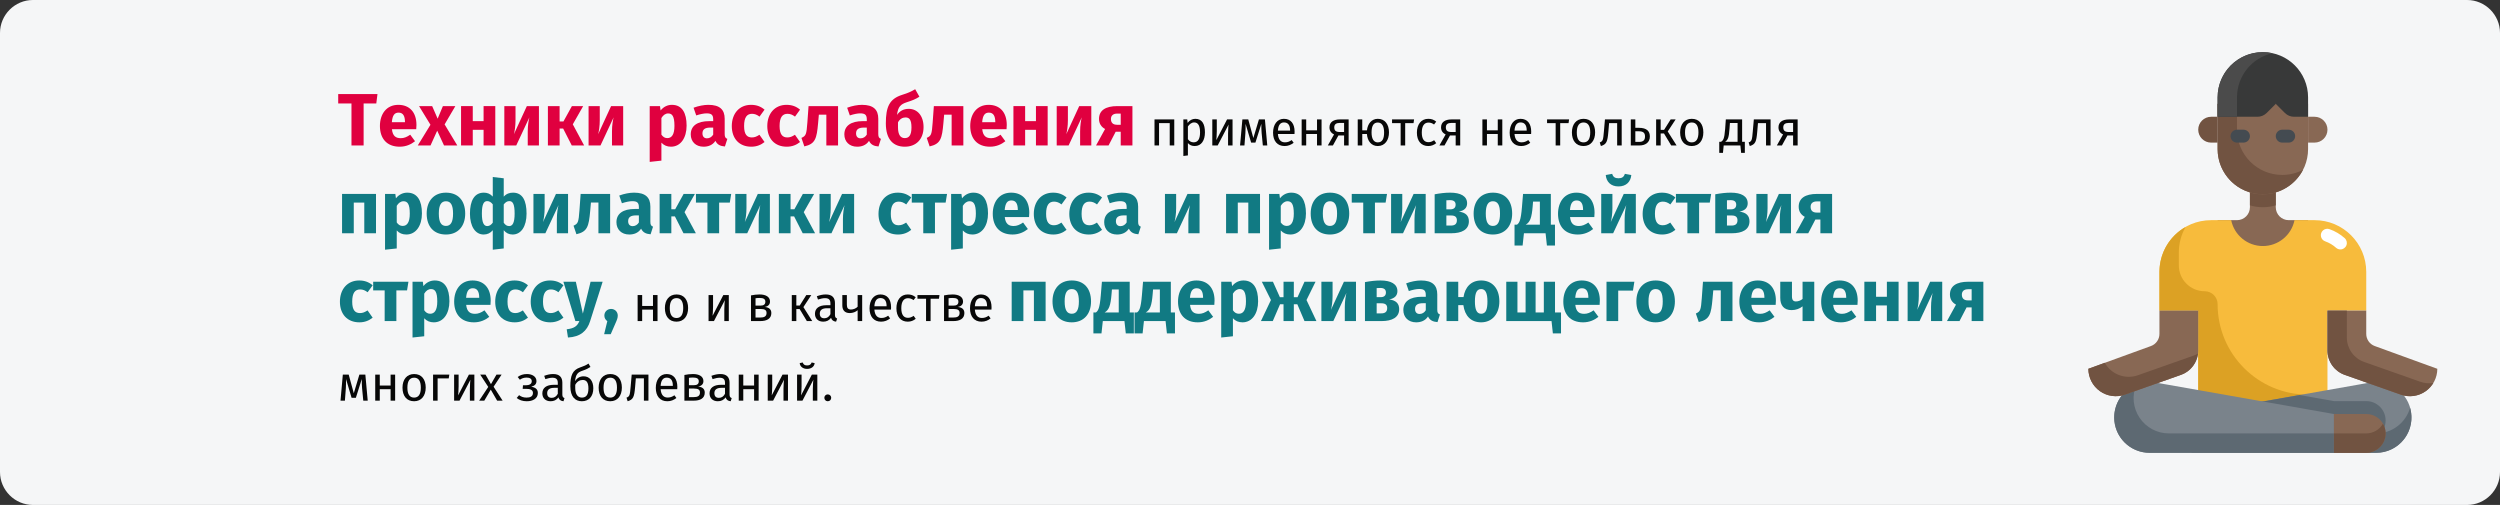<?xml version="1.0" encoding="UTF-8"?>
<svg xmlns="http://www.w3.org/2000/svg" xmlns:xlink="http://www.w3.org/1999/xlink" width="911px" height="184px" viewBox="0 0 911 184" version="1.1">
  <rect x="0" y="0" width="911" height="184" fill="#333333" stroke="none"/>
  <title>entspannungsmethoden-einsatzgebiete-ru</title>
  <g id="Page-1" stroke="none" stroke-width="1" fill="none" fill-rule="evenodd">
    <g id="vorlage" transform="translate(0, -3228)" fill-rule="nonzero">
      <g id="entspannungsmethoden-einsatzgebiete-ru" transform="translate(0, 3228)">
        <g id="Mask">
          <path d="M12,0 L899,0 C905.6,0 911,5.4 911,12 L911,172 C911,178.6 905.6,184 899,184 L12,184 C5.4,184 0,178.6 0,172 L0,12 C0,5.4 5.4,0 12,0 Z" id="path-1" fill="#F5F6F7"></path>
          <g id="meditation5" transform="translate(761, 19)">
            <path d="M68.29,56.516 L68.29,47.097 L58.871,47.097 L58.871,56.516 C58.871,59.117 56.762,61.226 54.161,61.226 L47.097,61.226 L47.097,70.645 L80.064,70.645 L80.064,61.226 L73,61.226 C70.399,61.226 68.29,59.117 68.29,56.516 Z" id="Path" fill="#886854"></path>
            <path d="M58.871,55.824 C61.943,56.747 65.218,56.747 68.29,55.824 L68.29,47.097 L58.871,47.097 L58.871,55.824 Z" id="Path" fill="#715341"></path>
            <path d="M47.097,18.839 L80.064,18.839 L80.064,35.323 C80.064,44.427 72.684,51.807 63.581,51.807 C54.477,51.807 47.097,44.427 47.097,35.323 L47.097,18.839 Z" id="Path" fill="#886854"></path>
            <path d="M70.645,44.742 C61.541,44.742 54.161,37.362 54.161,28.258 L54.161,18.839 L47.097,18.839 L47.097,35.323 C47.106,42.918 52.304,49.524 59.685,51.319 C67.065,53.114 74.717,49.634 78.213,42.891 C75.876,44.107 73.28,44.742 70.645,44.742 L70.645,44.742 Z" id="Path" fill="#715341"></path>
            <path d="M63.581,0 C54.477,0 47.097,7.38 47.097,16.484 L47.097,23.549 L61.631,23.549 C62.88,23.548 64.077,23.052 64.96,22.169 L68.29,18.839 L71.62,22.169 C72.503,23.052 73.701,23.548 74.95,23.549 L80.064,23.549 L80.064,16.484 C80.064,7.38 72.684,0 63.581,0 L63.581,0 Z" id="Path" fill="#383939"></path>
            <path d="M67.113,0.389 C62.236,-0.69 57.134,0.503 53.242,3.633 C49.35,6.763 47.089,11.49 47.097,16.484 L47.097,23.549 L54.161,23.549 L54.161,16.484 C54.164,8.744 59.552,2.047 67.113,0.389 Z" id="Path" fill="#4B4B4B"></path>
            <path d="M84.774,23.549 L87.129,23.549 L87.129,32.968 L84.774,32.968 C82.173,32.968 80.064,30.859 80.064,28.258 C80.064,25.657 82.173,23.549 84.774,23.549 Z" id="Path" fill="#886854" transform="translate(83.597, 28.258) rotate(-180) translate(-83.597, -28.258) "></path>
            <path d="M44.742,23.549 L47.097,23.549 L47.097,32.968 L44.742,32.968 C42.141,32.968 40.032,30.859 40.032,28.258 C40.032,25.657 42.141,23.549 44.742,23.549 Z" id="Path" fill="#715341"></path>
            <path d="M101.258,80.065 L101.258,94.194 L87.129,94.194 L87.129,131.871 L40.032,131.871 L40.032,94.194 L25.903,94.194 L25.903,80.065 C25.903,69.66 34.338,61.226 44.742,61.226 L52.042,61.226 C53.156,66.713 57.981,70.657 63.581,70.657 C69.18,70.657 74.005,66.713 75.119,61.226 L82.419,61.226 C92.823,61.226 101.258,69.66 101.258,80.065 L101.258,80.065 Z" id="Path" fill="#F7BB3C"></path>
            <path d="M47.097,91.839 C47.097,89.238 44.988,87.129 42.387,87.129 C37.185,87.129 32.968,82.912 32.968,77.71 L32.968,73 C32.967,69.737 33.818,66.53 35.438,63.696 C29.546,67.039 25.904,73.29 25.903,80.065 L25.903,94.194 L40.032,94.194 L40.032,131.871 L87.129,131.871 L87.129,124.806 L80.064,124.806 C61.857,124.806 47.097,110.046 47.097,91.839 L47.097,91.839 Z" id="Path" fill="#DCA124"></path>
            <path d="M37.677,146 L104.849,146 C111.969,146 117.742,140.228 117.742,133.107 C117.742,129.296 116.056,125.68 113.136,123.231 C110.216,120.781 106.363,119.75 102.61,120.412 L37.677,131.871 L37.677,146 Z" id="Path" fill="#7A838B"></path>
            <path d="M101.258,127.161 L89.484,127.161 L76.925,124.945 L37.677,131.871 L37.677,141.29 L101.258,141.29 C105.159,141.29 108.322,138.127 108.322,134.226 C108.322,130.324 105.159,127.161 101.258,127.161 Z" id="Path" fill="#5D6972"></path>
            <path d="M104.849,138.935 L37.677,138.935 L37.677,146 L104.849,146 C108.895,146.013 112.71,144.121 115.148,140.891 C117.585,137.662 118.359,133.474 117.238,129.587 C115.657,135.118 110.602,138.933 104.849,138.935 L104.849,138.935 Z" id="Path" fill="#5D6972"></path>
            <path d="M89.484,146 L22.312,146 C15.192,146 9.419,140.228 9.419,133.107 C9.419,129.296 11.105,125.68 14.025,123.231 C16.945,120.781 20.798,119.75 24.551,120.412 L89.484,131.871 L89.484,146 Z" id="Path" fill="#7A838B"></path>
            <path d="M29.377,138.935 C25.078,138.946 21.059,136.808 18.664,133.239 C16.269,129.669 15.816,125.139 17.456,121.166 C11.741,123.486 8.471,129.53 9.654,135.583 C10.838,141.637 16.144,146.003 22.312,146 L89.484,146 L89.484,138.935 L29.377,138.935 Z" id="Path" fill="#5D6972"></path>
            <path d="M89.484,131.871 L101.258,131.871 C105.159,131.871 108.322,135.034 108.322,138.935 C108.322,142.837 105.159,146 101.258,146 L89.484,146 L89.484,131.871 Z" id="Path" fill="#886854"></path>
            <path d="M101.258,138.935 L89.484,138.935 L89.484,146 L101.258,146 C105.159,146 108.322,142.837 108.322,138.935 C108.316,137.692 107.978,136.472 107.343,135.403 C106.091,137.583 103.772,138.93 101.258,138.935 Z" id="Path" fill="#715341"></path>
            <path d="M101.258,94.194 L101.258,102.671 C101.258,104.652 102.497,106.422 104.359,107.098 L127.161,115.387 C127.159,118.63 125.583,121.671 122.935,123.543 C120.287,125.415 116.895,125.886 113.837,124.806 L93.414,117.598 C89.65,116.27 87.132,112.714 87.129,108.723 L87.129,94.194 L101.258,94.194 Z" id="Path" fill="#886854"></path>
            <path d="M120.902,120.097 L100.478,112.889 C96.715,111.561 94.196,108.004 94.193,104.013 L94.193,94.194 L87.129,94.194 L87.129,108.723 C87.129,112.717 89.648,116.276 93.414,117.605 L113.837,124.806 C118.296,126.381 123.248,124.612 125.699,120.568 C124.085,120.806 122.438,120.645 120.902,120.097 L120.902,120.097 Z" id="Path" fill="#715341"></path>
            <path d="M25.903,94.194 L25.903,102.671 C25.903,104.652 24.664,106.422 22.802,107.098 L0,115.387 C0.002,118.63 1.578,121.671 4.226,123.543 C6.874,125.415 10.266,125.886 13.324,124.806 L33.747,117.598 C37.511,116.27 40.029,112.714 40.032,108.723 L40.032,94.194 L25.903,94.194 Z" id="Path" fill="#886854"></path>
            <path d="M38.457,110.541 L18.033,117.742 C13.448,119.36 8.364,117.444 5.988,113.202 L0,115.387 C0.002,118.63 1.578,121.671 4.226,123.543 C6.874,125.415 10.266,125.886 13.324,124.806 L33.747,117.598 C37.119,116.403 39.52,113.398 39.943,109.846 C39.469,110.121 38.972,110.354 38.457,110.541 L38.457,110.541 Z" id="Path" fill="#715341"></path>
            <path d="M70.645,32.968 L73,32.968 C74.3,32.968 75.355,31.914 75.355,30.613 C75.355,29.313 74.3,28.258 73,28.258 L70.645,28.258 C69.344,28.258 68.29,29.313 68.29,30.613 C68.29,31.914 69.344,32.968 70.645,32.968 Z" id="Path" fill="#444B51"></path>
            <path d="M56.516,28.258 L54.161,28.258 C52.861,28.258 51.806,29.313 51.806,30.613 C51.806,31.914 52.861,32.968 54.161,32.968 L56.516,32.968 C57.817,32.968 58.871,31.914 58.871,30.613 C58.871,29.313 57.817,28.258 56.516,28.258 Z" id="Path" fill="#444B51"></path>
            <path d="M91.839,71.896 C91.259,71.896 90.7,71.682 90.268,71.295 C89.125,70.269 87.792,69.476 86.345,68.962 C85.529,68.699 84.92,68.014 84.755,67.173 C84.59,66.331 84.896,65.467 85.552,64.916 C86.209,64.365 87.113,64.214 87.913,64.523 C89.941,65.24 91.809,66.349 93.409,67.786 C94.136,68.438 94.386,69.47 94.038,70.382 C93.689,71.293 92.815,71.896 91.839,71.896 L91.839,71.896 Z" id="Path" fill="#FFFFFF"></path>
          </g>
        </g>
        <g id="Техники-расслабления" transform="translate(123.243, 32.507)">
          <polygon id="Path" fill="#E0003F" points="14.31 1.782 0 1.782 0 5.184 4.833 5.184 4.833 20.493 9.261 20.493 9.261 5.184 13.878 5.184"></polygon>
          <path d="M28.512,13.041 C28.512,8.397 26.001,5.697 21.897,5.697 C17.55,5.697 15.201,9.099 15.201,13.392 C15.201,17.874 17.631,20.952 22.41,20.952 C24.732,20.952 26.568,20.088 27.999,18.954 L26.244,16.578 C25.002,17.442 23.976,17.847 22.815,17.847 C21.06,17.847 19.845,17.145 19.575,14.58 L28.431,14.58 C28.485,14.148 28.512,13.5 28.512,13.041 Z M24.327,12.015 L19.548,12.015 C19.764,9.423 20.574,8.532 22.005,8.532 C23.706,8.532 24.3,9.882 24.327,11.826 L24.327,12.015 Z" id="Shape" fill="#E0003F"></path>
          <polygon id="Path" fill="#E0003F" points="38.772 12.825 42.687 6.156 38.151 6.156 36.234 10.746 34.236 6.156 29.457 6.156 33.615 12.96 28.998 20.493 33.642 20.493 36.072 15.12 38.556 20.493 43.389 20.493"></polygon>
          <polygon id="Path" fill="#E0003F" points="52.974 20.493 57.24 20.493 57.24 6.156 52.974 6.156 52.974 11.637 49.032 11.637 49.032 6.156 44.766 6.156 44.766 20.493 49.032 20.493 49.032 14.796 52.974 14.796"></polygon>
          <path d="M73.143,6.156 L68.742,6.156 L64.017,16.416 C64.314,15.363 64.611,13.392 64.611,11.34 L64.611,6.156 L60.534,6.156 L60.534,20.493 L64.881,20.493 L69.66,10.26 C69.39,11.313 69.066,13.176 69.066,15.39 L69.066,20.493 L73.143,20.493 L73.143,6.156 Z" id="Path" fill="#E0003F"></path>
          <polygon id="Path" fill="#E0003F" points="89.262 6.156 85.158 6.156 82.08 11.745 80.676 11.745 80.676 6.156 76.41 6.156 76.41 20.493 80.676 20.493 80.676 14.337 81.972 14.337 85.104 20.493 89.613 20.493 85.482 12.798"></polygon>
          <path d="M103.842,6.156 L99.441,6.156 L94.716,16.416 C95.013,15.363 95.31,13.392 95.31,11.34 L95.31,6.156 L91.233,6.156 L91.233,20.493 L95.58,20.493 L100.359,10.26 C100.089,11.313 99.765,13.176 99.765,15.39 L99.765,20.493 L103.842,20.493 L103.842,6.156 Z" id="Path" fill="#E0003F"></path>
          <path d="M121.608,5.697 C120.177,5.697 118.665,6.264 117.477,7.749 L117.261,6.156 L113.508,6.156 L113.508,26.487 L117.774,26.028 L117.774,19.467 C118.665,20.466 119.853,20.952 121.257,20.952 C124.794,20.952 126.954,17.712 126.954,13.284 C126.954,8.64 125.307,5.697 121.608,5.697 Z M119.934,17.82 C119.043,17.82 118.368,17.415 117.774,16.551 L117.774,10.503 C118.395,9.45 119.259,8.829 120.231,8.829 C121.662,8.829 122.526,9.774 122.526,13.338 C122.526,16.551 121.527,17.82 119.934,17.82 Z" id="Shape" fill="#E0003F"></path>
          <path d="M140.832,16.335 L140.832,10.773 C140.832,7.452 139.05,5.697 134.892,5.697 C133.272,5.697 131.301,6.075 129.492,6.75 L130.464,9.558 C131.895,9.072 133.299,8.802 134.217,8.802 C135.972,8.802 136.647,9.315 136.647,11.016 L136.647,11.637 L135.189,11.637 C130.869,11.637 128.466,13.338 128.466,16.47 C128.466,19.089 130.275,20.952 133.137,20.952 C134.838,20.952 136.431,20.385 137.457,18.819 C138.132,20.223 139.239,20.736 140.913,20.871 L141.804,18.09 C141.129,17.847 140.832,17.442 140.832,16.335 Z M134.379,17.901 C133.326,17.901 132.732,17.226 132.732,16.092 C132.732,14.661 133.65,13.986 135.594,13.986 L136.647,13.986 L136.647,16.551 C136.134,17.388 135.351,17.901 134.379,17.901 Z" id="Shape" fill="#E0003F"></path>
          <path d="M150.444,5.697 C146.151,5.697 143.424,8.883 143.424,13.446 C143.424,17.982 146.124,20.952 150.525,20.952 C152.496,20.952 154.035,20.304 155.358,19.251 L153.495,16.605 C152.469,17.253 151.767,17.577 150.741,17.577 C149.04,17.577 147.906,16.605 147.906,13.419 C147.906,10.206 148.959,8.964 150.795,8.964 C151.767,8.964 152.604,9.288 153.522,9.99 L155.358,7.452 C153.981,6.291 152.442,5.697 150.444,5.697 Z" id="Path" fill="#E0003F"></path>
          <path d="M163.377,5.697 C159.084,5.697 156.357,8.883 156.357,13.446 C156.357,17.982 159.057,20.952 163.458,20.952 C165.429,20.952 166.968,20.304 168.291,19.251 L166.428,16.605 C165.402,17.253 164.7,17.577 163.674,17.577 C161.973,17.577 160.839,16.605 160.839,13.419 C160.839,10.206 161.892,8.964 163.728,8.964 C164.7,8.964 165.537,9.288 166.455,9.99 L168.291,7.452 C166.914,6.291 165.375,5.697 163.377,5.697 Z" id="Path" fill="#E0003F"></path>
          <path d="M171.396,6.156 L170.964,12.123 C170.64,16.551 170.451,16.983 168.804,17.739 L169.857,20.844 C173.88,19.926 174.366,18.009 174.879,12.339 L175.149,9.288 L177.876,9.288 L177.876,20.493 L182.142,20.493 L182.142,6.156 L171.396,6.156 Z" id="Path" fill="#E0003F"></path>
          <path d="M196.803,16.335 L196.803,10.773 C196.803,7.452 195.021,5.697 190.863,5.697 C189.243,5.697 187.272,6.075 185.463,6.75 L186.435,9.558 C187.866,9.072 189.27,8.802 190.188,8.802 C191.943,8.802 192.618,9.315 192.618,11.016 L192.618,11.637 L191.16,11.637 C186.84,11.637 184.437,13.338 184.437,16.47 C184.437,19.089 186.246,20.952 189.108,20.952 C190.809,20.952 192.402,20.385 193.428,18.819 C194.103,20.223 195.21,20.736 196.884,20.871 L197.775,18.09 C197.1,17.847 196.803,17.442 196.803,16.335 Z M190.35,17.901 C189.297,17.901 188.703,17.226 188.703,16.092 C188.703,14.661 189.621,13.986 191.565,13.986 L192.618,13.986 L192.618,16.551 C192.105,17.388 191.322,17.901 190.35,17.901 Z" id="Shape" fill="#E0003F"></path>
          <path d="M207.927,7.155 C205.956,7.155 204.606,7.965 203.634,9.369 C203.985,6.372 204.957,5.481 207.171,4.752 C209.25,4.104 210.519,3.564 211.788,2.727 L210.249,0 C208.683,0.918 207.738,1.35 205.497,2.052 C200.853,3.537 199.557,6.426 199.557,12.474 C199.557,18.414 202.365,20.952 206.469,20.952 C210.6,20.952 213.3,18.225 213.3,13.797 C213.3,9.531 210.924,7.155 207.927,7.155 Z M206.442,17.82 C204.93,17.82 203.985,16.632 203.985,13.905 L203.985,12.069 C204.633,10.854 205.659,10.287 206.712,10.287 C208.089,10.287 208.899,11.07 208.899,13.932 C208.899,16.983 207.846,17.82 206.442,17.82 Z" id="Shape" fill="#E0003F"></path>
          <path d="M217.053,6.156 L216.621,12.123 C216.297,16.551 216.108,16.983 214.461,17.739 L215.514,20.844 C219.537,19.926 220.023,18.009 220.536,12.339 L220.806,9.288 L223.533,9.288 L223.533,20.493 L227.799,20.493 L227.799,6.156 L217.053,6.156 Z" id="Path" fill="#E0003F"></path>
          <path d="M243.621,13.041 C243.621,8.397 241.11,5.697 237.006,5.697 C232.659,5.697 230.31,9.099 230.31,13.392 C230.31,17.874 232.74,20.952 237.519,20.952 C239.841,20.952 241.677,20.088 243.108,18.954 L241.353,16.578 C240.111,17.442 239.085,17.847 237.924,17.847 C236.169,17.847 234.954,17.145 234.684,14.58 L243.54,14.58 C243.594,14.148 243.621,13.5 243.621,13.041 Z M239.436,12.015 L234.657,12.015 C234.873,9.423 235.683,8.532 237.114,8.532 C238.815,8.532 239.409,9.882 239.436,11.826 L239.436,12.015 Z" id="Shape" fill="#E0003F"></path>
          <polygon id="Path" fill="#E0003F" points="254.259 20.493 258.525 20.493 258.525 6.156 254.259 6.156 254.259 11.637 250.317 11.637 250.317 6.156 246.051 6.156 246.051 20.493 250.317 20.493 250.317 14.796 254.259 14.796"></polygon>
          <path d="M274.428,6.156 L270.027,6.156 L265.302,16.416 C265.599,15.363 265.896,13.392 265.896,11.34 L265.896,6.156 L261.819,6.156 L261.819,20.493 L266.166,20.493 L270.945,10.26 C270.675,11.313 270.351,13.176 270.351,15.39 L270.351,20.493 L274.428,20.493 L274.428,6.156 Z" id="Path" fill="#E0003F"></path>
          <path d="M283.932,6.156 C279.585,6.156 277.236,7.749 277.236,10.827 C277.236,12.528 278.073,13.77 279.45,14.499 L276.156,20.493 L280.719,20.493 L283.311,15.498 L285.147,15.498 L285.147,20.493 L289.413,20.493 L289.413,6.156 L283.932,6.156 Z M283.824,12.96 C282.258,12.96 281.583,12.15 281.583,10.854 C281.583,9.639 282.339,8.883 283.905,8.883 L285.147,8.883 L285.147,12.96 L283.824,12.96 Z" id="Shape" fill="#E0003F"></path>
          <polygon id="Path" fill="#070707" points="303.003 20.493 304.659 20.493 304.659 11.007 297.459 11.007 297.459 20.493 299.115 20.493 299.115 12.357 303.003 12.357"></polygon>
          <path d="M312.327,10.791 C311.247,10.791 310.221,11.313 309.519,12.285 L309.393,11.007 L307.971,11.007 L307.971,24.327 L309.627,24.129 L309.627,19.629 C310.239,20.367 311.085,20.709 312.111,20.709 C314.559,20.709 315.837,18.621 315.837,15.741 C315.837,12.753 314.847,10.791 312.327,10.791 Z M311.715,19.359 C310.851,19.359 310.113,18.945 309.627,18.207 L309.627,13.581 C310.131,12.825 310.905,12.105 311.913,12.105 C313.335,12.105 314.055,13.275 314.055,15.741 C314.055,18.225 313.227,19.359 311.715,19.359 Z" id="Shape" fill="#070707"></path>
          <path d="M325.899,11.007 L323.901,11.007 L319.977,18.567 C320.013,18.333 320.157,16.767 320.157,15.291 L320.157,11.007 L318.519,11.007 L318.519,20.493 L320.481,20.493 L324.459,12.879 C324.423,13.095 324.261,14.535 324.261,16.209 L324.261,20.493 L325.899,20.493 L325.899,11.007 Z" id="Path" fill="#070707"></path>
          <path d="M337.689,11.007 L335.511,11.007 L333.477,17.793 L331.623,11.007 L329.481,11.007 L328.635,20.493 L330.237,20.493 L330.579,15.993 C330.651,15.003 330.651,13.815 330.651,12.627 L332.667,19.449 L334.233,19.449 L336.393,12.609 C336.393,14.031 336.393,14.967 336.501,16.011 L336.933,20.493 L338.553,20.493 L337.689,11.007 Z" id="Path" fill="#070707"></path>
          <path d="M348.507,15.471 C348.507,12.573 347.157,10.791 344.601,10.791 C342.153,10.791 340.659,12.897 340.659,15.849 C340.659,18.855 342.207,20.709 344.853,20.709 C346.167,20.709 347.229,20.259 348.165,19.521 L347.445,18.531 C346.617,19.107 345.915,19.359 344.979,19.359 C343.611,19.359 342.585,18.513 342.423,16.317 L348.471,16.317 C348.489,16.101 348.507,15.795 348.507,15.471 Z M346.869,15.093 L342.423,15.093 C342.549,12.987 343.377,12.105 344.637,12.105 C346.131,12.105 346.869,13.131 346.869,14.985 L346.869,15.093 Z" id="Shape" fill="#070707"></path>
          <polygon id="Path" fill="#070707" points="356.679 20.493 358.335 20.493 358.335 11.007 356.679 11.007 356.679 14.985 352.737 14.985 352.737 11.007 351.081 11.007 351.081 20.493 352.737 20.493 352.737 16.317 356.679 16.317"></polygon>
          <path d="M365.049,11.007 C362.637,11.007 361.215,12.015 361.215,13.905 C361.215,15.093 361.773,15.957 362.889,16.479 L360.621,20.493 L362.475,20.493 L364.473,16.857 L366.543,16.857 L366.543,20.493 L368.199,20.493 L368.199,11.007 L365.049,11.007 Z M364.977,15.597 C363.555,15.597 362.961,15.093 362.961,13.905 C362.961,12.771 363.663,12.285 365.013,12.285 L366.543,12.285 L366.543,15.597 L364.977,15.597 Z" id="Shape" fill="#070707"></path>
          <path d="M378.837,10.791 C376.551,10.791 375.129,12.609 374.877,14.985 L373.167,14.985 L373.167,11.007 L371.511,11.007 L371.511,20.493 L373.167,20.493 L373.167,16.317 L374.859,16.317 C375.039,18.855 376.461,20.709 378.819,20.709 C381.465,20.709 382.905,18.495 382.905,15.741 C382.905,12.735 381.357,10.791 378.837,10.791 Z M378.819,19.377 C377.325,19.377 376.551,18.045 376.551,15.759 C376.551,13.275 377.343,12.141 378.837,12.141 C380.313,12.141 381.123,13.455 381.123,15.741 C381.123,18.045 380.493,19.377 378.819,19.377 Z" id="Shape" fill="#070707"></path>
          <polygon id="Path" fill="#070707" points="392.049 11.007 384.021 11.007 384.021 12.357 387.153 12.357 387.153 20.493 388.809 20.493 388.809 12.357 391.851 12.357"></polygon>
          <path d="M397.215,10.791 C394.641,10.791 393.075,12.807 393.075,15.831 C393.075,18.891 394.659,20.709 397.215,20.709 C398.313,20.709 399.267,20.349 400.113,19.665 L399.357,18.585 C398.637,19.053 398.079,19.305 397.287,19.305 C395.793,19.305 394.857,18.279 394.857,15.795 C394.857,13.329 395.793,12.159 397.287,12.159 C398.079,12.159 398.673,12.393 399.321,12.861 L400.113,11.817 C399.231,11.079 398.331,10.791 397.215,10.791 Z" id="Path" fill="#070707"></path>
          <path d="M405.711,11.007 C403.299,11.007 401.877,12.015 401.877,13.905 C401.877,15.093 402.435,15.957 403.551,16.479 L401.283,20.493 L403.137,20.493 L405.135,16.857 L407.205,16.857 L407.205,20.493 L408.861,20.493 L408.861,11.007 L405.711,11.007 Z M405.639,15.597 C404.217,15.597 403.623,15.093 403.623,13.905 C403.623,12.771 404.325,12.285 405.675,12.285 L407.205,12.285 L407.205,15.597 L405.639,15.597 Z" id="Shape" fill="#070707"></path>
          <polygon id="Path" fill="#070707" points="422.541 20.493 424.197 20.493 424.197 11.007 422.541 11.007 422.541 14.985 418.599 14.985 418.599 11.007 416.943 11.007 416.943 20.493 418.599 20.493 418.599 16.317 422.541 16.317"></polygon>
          <path d="M434.727,15.471 C434.727,12.573 433.377,10.791 430.821,10.791 C428.373,10.791 426.879,12.897 426.879,15.849 C426.879,18.855 428.427,20.709 431.073,20.709 C432.387,20.709 433.449,20.259 434.385,19.521 L433.665,18.531 C432.837,19.107 432.135,19.359 431.199,19.359 C429.831,19.359 428.805,18.513 428.643,16.317 L434.691,16.317 C434.709,16.101 434.727,15.795 434.727,15.471 Z M433.089,15.093 L428.643,15.093 C428.769,12.987 429.597,12.105 430.857,12.105 C432.351,12.105 433.089,13.131 433.089,14.985 L433.089,15.093 Z" id="Shape" fill="#070707"></path>
          <polygon id="Path" fill="#070707" points="448.533 11.007 440.505 11.007 440.505 12.357 443.637 12.357 443.637 20.493 445.293 20.493 445.293 12.357 448.335 12.357"></polygon>
          <path d="M453.807,10.791 C451.107,10.791 449.559,12.825 449.559,15.759 C449.559,18.765 451.089,20.709 453.789,20.709 C456.471,20.709 458.019,18.675 458.019,15.741 C458.019,12.735 456.507,10.791 453.807,10.791 Z M453.807,12.123 C455.373,12.123 456.237,13.275 456.237,15.741 C456.237,18.225 455.373,19.377 453.789,19.377 C452.205,19.377 451.341,18.225 451.341,15.759 C451.341,13.275 452.223,12.123 453.807,12.123 Z" id="Shape" fill="#070707"></path>
          <path d="M461.601,11.007 L461.223,15.345 C460.953,18.477 460.881,18.963 459.711,19.395 L460.125,20.709 C462.177,20.079 462.537,19.143 462.843,15.525 L463.113,12.357 L466.047,12.357 L466.047,20.493 L467.703,20.493 L467.703,11.007 L461.601,11.007 Z" id="Path" fill="#070707"></path>
          <path d="M473.931,14.067 L472.671,14.067 L472.671,11.007 L471.015,11.007 L471.015,20.493 L474.237,20.493 C476.163,20.493 477.963,19.521 477.963,17.253 C477.963,15.327 476.901,14.067 473.931,14.067 Z M474.093,19.197 L472.671,19.197 L472.671,15.327 L473.913,15.327 C475.659,15.327 476.199,15.993 476.199,17.253 C476.199,18.729 475.335,19.197 474.093,19.197 Z" id="Shape" fill="#070707"></path>
          <polygon id="Path" fill="#070707" points="487.359 11.007 485.541 11.007 483.147 14.823 481.905 14.823 481.905 11.007 480.249 11.007 480.249 20.493 481.905 20.493 481.905 16.119 483.111 16.119 485.739 20.493 487.701 20.493 484.479 15.399"></polygon>
          <path d="M493.245,10.791 C490.545,10.791 488.997,12.825 488.997,15.759 C488.997,18.765 490.527,20.709 493.227,20.709 C495.909,20.709 497.457,18.675 497.457,15.741 C497.457,12.735 495.945,10.791 493.245,10.791 Z M493.245,12.123 C494.811,12.123 495.675,13.275 495.675,15.741 C495.675,18.225 494.811,19.377 493.227,19.377 C491.643,19.377 490.779,18.225 490.779,15.759 C490.779,13.275 491.661,12.123 493.245,12.123 Z" id="Shape" fill="#070707"></path>
          <path d="M511.587,19.161 L511.587,11.007 L505.647,11.007 L505.395,14.535 C505.125,18.243 504.621,18.693 503.919,19.161 L503.253,19.161 L503.253,23.193 L504.603,23.193 L504.873,20.493 L510.957,20.493 L511.227,23.193 L512.577,23.193 L512.577,19.161 L511.587,19.161 Z M509.931,19.161 L505.395,19.161 C506.457,18.405 506.763,17.613 506.997,14.319 L507.141,12.321 L509.931,12.321 L509.931,19.161 Z" id="Shape" fill="#070707"></path>
          <path d="M515.853,11.007 L515.475,15.345 C515.205,18.477 515.133,18.963 513.963,19.395 L514.377,20.709 C516.429,20.079 516.789,19.143 517.095,15.525 L517.365,12.357 L520.299,12.357 L520.299,20.493 L521.955,20.493 L521.955,11.007 L515.853,11.007 Z" id="Path" fill="#070707"></path>
          <path d="M528.669,11.007 C526.257,11.007 524.835,12.015 524.835,13.905 C524.835,15.093 525.393,15.957 526.509,16.479 L524.241,20.493 L526.095,20.493 L528.093,16.857 L530.163,16.857 L530.163,20.493 L531.819,20.493 L531.819,11.007 L528.669,11.007 Z M528.597,15.597 C527.175,15.597 526.581,15.093 526.581,13.905 C526.581,12.771 527.283,12.285 528.633,12.285 L530.163,12.285 L530.163,15.597 L528.597,15.597 Z" id="Shape" fill="#070707"></path>
          <polygon id="Path" fill="#117A83" points="9.504 52.493 13.77 52.493 13.77 38.156 1.404 38.156 1.404 52.493 5.67 52.493 5.67 41.315 9.504 41.315"></polygon>
          <path d="M25.164,37.697 C23.733,37.697 22.221,38.264 21.033,39.749 L20.817,38.156 L17.064,38.156 L17.064,58.487 L21.33,58.028 L21.33,51.467 C22.221,52.466 23.409,52.952 24.813,52.952 C28.35,52.952 30.51,49.712 30.51,45.284 C30.51,40.64 28.863,37.697 25.164,37.697 Z M23.49,49.82 C22.599,49.82 21.924,49.415 21.33,48.551 L21.33,42.503 C21.951,41.45 22.815,40.829 23.787,40.829 C25.218,40.829 26.082,41.774 26.082,45.338 C26.082,48.551 25.083,49.82 23.49,49.82 Z" id="Shape" fill="#117A83"></path>
          <path d="M39.258,37.697 C34.884,37.697 32.238,40.721 32.238,45.311 C32.238,50.144 34.911,52.952 39.258,52.952 C43.632,52.952 46.278,49.928 46.278,45.338 C46.278,40.505 43.632,37.697 39.258,37.697 Z M39.258,40.829 C40.986,40.829 41.85,42.152 41.85,45.338 C41.85,48.443 40.986,49.82 39.258,49.82 C37.53,49.82 36.666,48.497 36.666,45.311 C36.666,42.206 37.53,40.829 39.258,40.829 Z" id="Shape" fill="#117A83"></path>
          <path d="M63.693,37.697 C62.424,37.697 61.29,38.075 60.318,39.155 L60.318,32.459 L56.322,32 L56.322,39.128 C55.377,38.075 54.297,37.697 53.055,37.697 C49.653,37.697 48.006,40.586 48.006,45.338 C48.006,50.009 49.977,52.952 53.001,52.952 C54.351,52.952 55.485,52.412 56.322,51.386 L56.322,58.487 L60.318,58.028 L60.318,51.386 C61.155,52.412 62.235,52.952 63.558,52.952 C66.636,52.952 68.634,50.009 68.634,45.338 C68.634,40.586 67.176,37.697 63.693,37.697 Z M54.297,49.874 C53.082,49.874 52.353,48.632 52.353,45.338 C52.353,41.963 53.028,40.775 54.297,40.775 C55.107,40.775 55.755,41.234 56.322,41.963 L56.322,48.632 C55.701,49.469 55.107,49.874 54.297,49.874 Z M62.316,49.874 C61.452,49.874 60.885,49.469 60.318,48.659 L60.318,41.99 C60.912,41.234 61.533,40.775 62.37,40.775 C63.666,40.775 64.287,41.963 64.287,45.338 C64.287,48.632 63.558,49.874 62.316,49.874 Z" id="Shape" fill="#117A83"></path>
          <path d="M83.754,38.156 L79.353,38.156 L74.628,48.416 C74.925,47.363 75.222,45.392 75.222,43.34 L75.222,38.156 L71.145,38.156 L71.145,52.493 L75.492,52.493 L80.271,42.26 C80.001,43.313 79.677,45.176 79.677,47.39 L79.677,52.493 L83.754,52.493 L83.754,38.156 Z" id="Path" fill="#117A83"></path>
          <path d="M88.344,38.156 L87.912,44.123 C87.588,48.551 87.399,48.983 85.752,49.739 L86.805,52.844 C90.828,51.926 91.314,50.009 91.827,44.339 L92.097,41.288 L94.824,41.288 L94.824,52.493 L99.09,52.493 L99.09,38.156 L88.344,38.156 Z" id="Path" fill="#117A83"></path>
          <path d="M113.751,48.335 L113.751,42.773 C113.751,39.452 111.969,37.697 107.811,37.697 C106.191,37.697 104.22,38.075 102.411,38.75 L103.383,41.558 C104.814,41.072 106.218,40.802 107.136,40.802 C108.891,40.802 109.566,41.315 109.566,43.016 L109.566,43.637 L108.108,43.637 C103.788,43.637 101.385,45.338 101.385,48.47 C101.385,51.089 103.194,52.952 106.056,52.952 C107.757,52.952 109.35,52.385 110.376,50.819 C111.051,52.223 112.158,52.736 113.832,52.871 L114.723,50.09 C114.048,49.847 113.751,49.442 113.751,48.335 Z M107.298,49.901 C106.245,49.901 105.651,49.226 105.651,48.092 C105.651,46.661 106.569,45.986 108.513,45.986 L109.566,45.986 L109.566,48.551 C109.053,49.388 108.27,49.901 107.298,49.901 Z" id="Shape" fill="#117A83"></path>
          <polygon id="Path" fill="#117A83" points="129.978 38.156 125.874 38.156 122.796 43.745 121.392 43.745 121.392 38.156 117.126 38.156 117.126 52.493 121.392 52.493 121.392 46.337 122.688 46.337 125.82 52.493 130.329 52.493 126.198 44.798"></polygon>
          <polygon id="Path" fill="#117A83" points="143.208 38.156 130.356 38.156 130.356 41.315 134.541 41.315 134.541 52.493 138.807 52.493 138.807 41.315 142.695 41.315"></polygon>
          <path d="M157.302,38.156 L152.901,38.156 L148.176,48.416 C148.473,47.363 148.77,45.392 148.77,43.34 L148.77,38.156 L144.693,38.156 L144.693,52.493 L149.04,52.493 L153.819,42.26 C153.549,43.313 153.225,45.176 153.225,47.39 L153.225,52.493 L157.302,52.493 L157.302,38.156 Z" id="Path" fill="#117A83"></path>
          <polygon id="Path" fill="#117A83" points="173.421 38.156 169.317 38.156 166.239 43.745 164.835 43.745 164.835 38.156 160.569 38.156 160.569 52.493 164.835 52.493 164.835 46.337 166.131 46.337 169.263 52.493 173.772 52.493 169.641 44.798"></polygon>
          <path d="M188.001,38.156 L183.6,38.156 L178.875,48.416 C179.172,47.363 179.469,45.392 179.469,43.34 L179.469,38.156 L175.392,38.156 L175.392,52.493 L179.739,52.493 L184.518,42.26 C184.248,43.313 183.924,45.176 183.924,47.39 L183.924,52.493 L188.001,52.493 L188.001,38.156 Z" id="Path" fill="#117A83"></path>
          <path d="M203.904,37.697 C199.611,37.697 196.884,40.883 196.884,45.446 C196.884,49.982 199.584,52.952 203.985,52.952 C205.956,52.952 207.495,52.304 208.818,51.251 L206.955,48.605 C205.929,49.253 205.227,49.577 204.201,49.577 C202.5,49.577 201.366,48.605 201.366,45.419 C201.366,42.206 202.419,40.964 204.255,40.964 C205.227,40.964 206.064,41.288 206.982,41.99 L208.818,39.452 C207.441,38.291 205.902,37.697 203.904,37.697 Z" id="Path" fill="#117A83"></path>
          <polygon id="Path" fill="#117A83" points="221.859 38.156 209.007 38.156 209.007 41.315 213.192 41.315 213.192 52.493 217.458 52.493 217.458 41.315 221.346 41.315"></polygon>
          <path d="M231.444,37.697 C230.013,37.697 228.501,38.264 227.313,39.749 L227.097,38.156 L223.344,38.156 L223.344,58.487 L227.61,58.028 L227.61,51.467 C228.501,52.466 229.689,52.952 231.093,52.952 C234.63,52.952 236.79,49.712 236.79,45.284 C236.79,40.64 235.143,37.697 231.444,37.697 Z M229.77,49.82 C228.879,49.82 228.204,49.415 227.61,48.551 L227.61,42.503 C228.231,41.45 229.095,40.829 230.067,40.829 C231.498,40.829 232.362,41.774 232.362,45.338 C232.362,48.551 231.363,49.82 229.77,49.82 Z" id="Shape" fill="#117A83"></path>
          <path d="M251.829,45.041 C251.829,40.397 249.318,37.697 245.214,37.697 C240.867,37.697 238.518,41.099 238.518,45.392 C238.518,49.874 240.948,52.952 245.727,52.952 C248.049,52.952 249.885,52.088 251.316,50.954 L249.561,48.578 C248.319,49.442 247.293,49.847 246.132,49.847 C244.377,49.847 243.162,49.145 242.892,46.58 L251.748,46.58 C251.802,46.148 251.829,45.5 251.829,45.041 Z M247.644,44.015 L242.865,44.015 C243.081,41.423 243.891,40.532 245.322,40.532 C247.023,40.532 247.617,41.882 247.644,43.826 L247.644,44.015 Z" id="Shape" fill="#117A83"></path>
          <path d="M260.496,37.697 C256.203,37.697 253.476,40.883 253.476,45.446 C253.476,49.982 256.176,52.952 260.577,52.952 C262.548,52.952 264.087,52.304 265.41,51.251 L263.547,48.605 C262.521,49.253 261.819,49.577 260.793,49.577 C259.092,49.577 257.958,48.605 257.958,45.419 C257.958,42.206 259.011,40.964 260.847,40.964 C261.819,40.964 262.656,41.288 263.574,41.99 L265.41,39.452 C264.033,38.291 262.494,37.697 260.496,37.697 Z" id="Path" fill="#117A83"></path>
          <path d="M273.429,37.697 C269.136,37.697 266.409,40.883 266.409,45.446 C266.409,49.982 269.109,52.952 273.51,52.952 C275.481,52.952 277.02,52.304 278.343,51.251 L276.48,48.605 C275.454,49.253 274.752,49.577 273.726,49.577 C272.025,49.577 270.891,48.605 270.891,45.419 C270.891,42.206 271.944,40.964 273.78,40.964 C274.752,40.964 275.589,41.288 276.507,41.99 L278.343,39.452 C276.966,38.291 275.427,37.697 273.429,37.697 Z" id="Path" fill="#117A83"></path>
          <path d="M291.492,48.335 L291.492,42.773 C291.492,39.452 289.71,37.697 285.552,37.697 C283.932,37.697 281.961,38.075 280.152,38.75 L281.124,41.558 C282.555,41.072 283.959,40.802 284.877,40.802 C286.632,40.802 287.307,41.315 287.307,43.016 L287.307,43.637 L285.849,43.637 C281.529,43.637 279.126,45.338 279.126,48.47 C279.126,51.089 280.935,52.952 283.797,52.952 C285.498,52.952 287.091,52.385 288.117,50.819 C288.792,52.223 289.899,52.736 291.573,52.871 L292.464,50.09 C291.789,49.847 291.492,49.442 291.492,48.335 Z M285.039,49.901 C283.986,49.901 283.392,49.226 283.392,48.092 C283.392,46.661 284.31,45.986 286.254,45.986 L287.307,45.986 L287.307,48.551 C286.794,49.388 286.011,49.901 285.039,49.901 Z" id="Shape" fill="#117A83"></path>
          <path d="M313.875,38.156 L309.474,38.156 L304.749,48.416 C305.046,47.363 305.343,45.392 305.343,43.34 L305.343,38.156 L301.266,38.156 L301.266,52.493 L305.613,52.493 L310.392,42.26 C310.122,43.313 309.798,45.176 309.798,47.39 L309.798,52.493 L313.875,52.493 L313.875,38.156 Z" id="Path" fill="#117A83"></path>
          <polygon id="Path" fill="#117A83" points="331.641 52.493 335.907 52.493 335.907 38.156 323.541 38.156 323.541 52.493 327.807 52.493 327.807 41.315 331.641 41.315"></polygon>
          <path d="M347.301,37.697 C345.87,37.697 344.358,38.264 343.17,39.749 L342.954,38.156 L339.201,38.156 L339.201,58.487 L343.467,58.028 L343.467,51.467 C344.358,52.466 345.546,52.952 346.95,52.952 C350.487,52.952 352.647,49.712 352.647,45.284 C352.647,40.64 351,37.697 347.301,37.697 Z M345.627,49.82 C344.736,49.82 344.061,49.415 343.467,48.551 L343.467,42.503 C344.088,41.45 344.952,40.829 345.924,40.829 C347.355,40.829 348.219,41.774 348.219,45.338 C348.219,48.551 347.22,49.82 345.627,49.82 Z" id="Shape" fill="#117A83"></path>
          <path d="M361.395,37.697 C357.021,37.697 354.375,40.721 354.375,45.311 C354.375,50.144 357.048,52.952 361.395,52.952 C365.769,52.952 368.415,49.928 368.415,45.338 C368.415,40.505 365.769,37.697 361.395,37.697 Z M361.395,40.829 C363.123,40.829 363.987,42.152 363.987,45.338 C363.987,48.443 363.123,49.82 361.395,49.82 C359.667,49.82 358.803,48.497 358.803,45.311 C358.803,42.206 359.667,40.829 361.395,40.829 Z" id="Shape" fill="#117A83"></path>
          <polygon id="Path" fill="#117A83" points="382.185 38.156 369.333 38.156 369.333 41.315 373.518 41.315 373.518 52.493 377.784 52.493 377.784 41.315 381.672 41.315"></polygon>
          <path d="M396.279,38.156 L391.878,38.156 L387.153,48.416 C387.45,47.363 387.747,45.392 387.747,43.34 L387.747,38.156 L383.67,38.156 L383.67,52.493 L388.017,52.493 L392.796,42.26 C392.526,43.313 392.202,45.176 392.202,47.39 L392.202,52.493 L396.279,52.493 L396.279,38.156 Z" id="Path" fill="#117A83"></path>
          <path d="M408.348,44.609 C410.373,44.258 411.372,43.178 411.372,41.585 C411.372,38.966 408.996,37.697 405.216,37.697 C403.38,37.697 401.598,37.913 399.546,38.291 L399.546,52.493 L405.621,52.493 C409.374,52.493 412.02,51.197 412.02,48.146 C412.02,46.148 410.886,44.906 408.348,44.609 Z M405.135,40.424 C406.485,40.424 407.187,40.964 407.187,42.071 C407.187,43.259 406.431,43.772 405.324,43.772 L403.812,43.772 L403.812,40.478 C404.298,40.424 404.676,40.424 405.135,40.424 Z M405.486,49.685 L403.812,49.685 L403.812,46.013 L405.513,46.013 C407.025,46.013 407.646,46.607 407.646,47.768 C407.646,49.172 406.809,49.685 405.486,49.685 Z" id="Shape" fill="#117A83"></path>
          <path d="M420.768,37.697 C416.394,37.697 413.748,40.721 413.748,45.311 C413.748,50.144 416.421,52.952 420.768,52.952 C425.142,52.952 427.788,49.928 427.788,45.338 C427.788,40.505 425.142,37.697 420.768,37.697 Z M420.768,40.829 C422.496,40.829 423.36,42.152 423.36,45.338 C423.36,48.443 422.496,49.82 420.768,49.82 C419.04,49.82 418.176,48.497 418.176,45.311 C418.176,42.206 419.04,40.829 420.768,40.829 Z" id="Shape" fill="#117A83"></path>
          <path d="M441.882,49.361 L441.882,38.156 L431.757,38.156 L431.352,43.016 C430.947,47.93 430.38,48.74 429.543,49.361 L428.652,49.361 L428.652,56.975 L431.595,56.975 L432.081,52.493 L439.965,52.493 L440.451,56.975 L443.394,56.975 L443.394,49.361 L441.882,49.361 Z M437.886,49.361 L432.729,49.361 C434.295,48.47 434.916,46.931 435.267,42.638 L435.402,40.964 L437.886,40.964 L437.886,49.361 Z" id="Shape" fill="#117A83"></path>
          <path d="M457.812,45.041 C457.812,40.397 455.301,37.697 451.197,37.697 C446.85,37.697 444.501,41.099 444.501,45.392 C444.501,49.874 446.931,52.952 451.71,52.952 C454.032,52.952 455.868,52.088 457.299,50.954 L455.544,48.578 C454.302,49.442 453.276,49.847 452.115,49.847 C450.36,49.847 449.145,49.145 448.875,46.58 L457.731,46.58 C457.785,46.148 457.812,45.5 457.812,45.041 Z M453.627,44.015 L448.848,44.015 C449.064,41.423 449.874,40.532 451.305,40.532 C453.006,40.532 453.6,41.882 453.627,43.826 L453.627,44.015 Z" id="Shape" fill="#117A83"></path>
          <path d="M466.533,35.429 C469.368,35.429 470.988,33.701 471.204,31.271 L468.855,30.839 C468.504,32 467.775,32.459 466.533,32.459 C465.291,32.459 464.562,32 464.238,30.839 L461.889,31.271 C462.105,33.701 463.698,35.429 466.533,35.429 Z M472.851,38.156 L468.45,38.156 L463.725,48.416 C464.022,47.363 464.319,45.392 464.319,43.34 L464.319,38.156 L460.242,38.156 L460.242,52.493 L464.589,52.493 L469.368,42.26 C469.098,43.313 468.774,45.176 468.774,47.39 L468.774,52.493 L472.851,52.493 L472.851,38.156 Z" id="Shape" fill="#117A83"></path>
          <path d="M482.355,37.697 C478.062,37.697 475.335,40.883 475.335,45.446 C475.335,49.982 478.035,52.952 482.436,52.952 C484.407,52.952 485.946,52.304 487.269,51.251 L485.406,48.605 C484.38,49.253 483.678,49.577 482.652,49.577 C480.951,49.577 479.817,48.605 479.817,45.419 C479.817,42.206 480.87,40.964 482.706,40.964 C483.678,40.964 484.515,41.288 485.433,41.99 L487.269,39.452 C485.892,38.291 484.353,37.697 482.355,37.697 Z" id="Path" fill="#117A83"></path>
          <polygon id="Path" fill="#117A83" points="500.31 38.156 487.458 38.156 487.458 41.315 491.643 41.315 491.643 52.493 495.909 52.493 495.909 41.315 499.797 41.315"></polygon>
          <path d="M510.597,44.609 C512.622,44.258 513.621,43.178 513.621,41.585 C513.621,38.966 511.245,37.697 507.465,37.697 C505.629,37.697 503.847,37.913 501.795,38.291 L501.795,52.493 L507.87,52.493 C511.623,52.493 514.269,51.197 514.269,48.146 C514.269,46.148 513.135,44.906 510.597,44.609 Z M507.384,40.424 C508.734,40.424 509.436,40.964 509.436,42.071 C509.436,43.259 508.68,43.772 507.573,43.772 L506.061,43.772 L506.061,40.478 C506.547,40.424 506.925,40.424 507.384,40.424 Z M507.735,49.685 L506.061,49.685 L506.061,46.013 L507.762,46.013 C509.274,46.013 509.895,46.607 509.895,47.768 C509.895,49.172 509.058,49.685 507.735,49.685 Z" id="Shape" fill="#117A83"></path>
          <path d="M529.389,38.156 L524.988,38.156 L520.263,48.416 C520.56,47.363 520.857,45.392 520.857,43.34 L520.857,38.156 L516.78,38.156 L516.78,52.493 L521.127,52.493 L525.906,42.26 C525.636,43.313 525.312,45.176 525.312,47.39 L525.312,52.493 L529.389,52.493 L529.389,38.156 Z" id="Path" fill="#117A83"></path>
          <path d="M538.893,38.156 C534.546,38.156 532.197,39.749 532.197,42.827 C532.197,44.528 533.034,45.77 534.411,46.499 L531.117,52.493 L535.68,52.493 L538.272,47.498 L540.108,47.498 L540.108,52.493 L544.374,52.493 L544.374,38.156 L538.893,38.156 Z M538.785,44.96 C537.219,44.96 536.544,44.15 536.544,42.854 C536.544,41.639 537.3,40.883 538.866,40.883 L540.108,40.883 L540.108,44.96 L538.785,44.96 Z" id="Shape" fill="#117A83"></path>
          <path d="M7.641,69.697 C3.348,69.697 0.621,72.883 0.621,77.446 C0.621,81.982 3.321,84.952 7.722,84.952 C9.693,84.952 11.232,84.304 12.555,83.251 L10.692,80.605 C9.666,81.253 8.964,81.577 7.938,81.577 C6.237,81.577 5.103,80.605 5.103,77.419 C5.103,74.206 6.156,72.964 7.992,72.964 C8.964,72.964 9.801,73.288 10.719,73.99 L12.555,71.452 C11.178,70.291 9.639,69.697 7.641,69.697 Z" id="Path" fill="#117A83"></path>
          <polygon id="Path" fill="#117A83" points="25.596 70.156 12.744 70.156 12.744 73.315 16.929 73.315 16.929 84.493 21.195 84.493 21.195 73.315 25.083 73.315"></polygon>
          <path d="M35.181,69.697 C33.75,69.697 32.238,70.264 31.05,71.749 L30.834,70.156 L27.081,70.156 L27.081,90.487 L31.347,90.028 L31.347,83.467 C32.238,84.466 33.426,84.952 34.83,84.952 C38.367,84.952 40.527,81.712 40.527,77.284 C40.527,72.64 38.88,69.697 35.181,69.697 Z M33.507,81.82 C32.616,81.82 31.941,81.415 31.347,80.551 L31.347,74.503 C31.968,73.45 32.832,72.829 33.804,72.829 C35.235,72.829 36.099,73.774 36.099,77.338 C36.099,80.551 35.1,81.82 33.507,81.82 Z" id="Shape" fill="#117A83"></path>
          <path d="M55.566,77.041 C55.566,72.397 53.055,69.697 48.951,69.697 C44.604,69.697 42.255,73.099 42.255,77.392 C42.255,81.874 44.685,84.952 49.464,84.952 C51.786,84.952 53.622,84.088 55.053,82.954 L53.298,80.578 C52.056,81.442 51.03,81.847 49.869,81.847 C48.114,81.847 46.899,81.145 46.629,78.58 L55.485,78.58 C55.539,78.148 55.566,77.5 55.566,77.041 Z M51.381,76.015 L46.602,76.015 C46.818,73.423 47.628,72.532 49.059,72.532 C50.76,72.532 51.354,73.882 51.381,75.826 L51.381,76.015 Z" id="Shape" fill="#117A83"></path>
          <path d="M64.233,69.697 C59.94,69.697 57.213,72.883 57.213,77.446 C57.213,81.982 59.913,84.952 64.314,84.952 C66.285,84.952 67.824,84.304 69.147,83.251 L67.284,80.605 C66.258,81.253 65.556,81.577 64.53,81.577 C62.829,81.577 61.695,80.605 61.695,77.419 C61.695,74.206 62.748,72.964 64.584,72.964 C65.556,72.964 66.393,73.288 67.311,73.99 L69.147,71.452 C67.77,70.291 66.231,69.697 64.233,69.697 Z" id="Path" fill="#117A83"></path>
          <path d="M77.166,69.697 C72.873,69.697 70.146,72.883 70.146,77.446 C70.146,81.982 72.846,84.952 77.247,84.952 C79.218,84.952 80.757,84.304 82.08,83.251 L80.217,80.605 C79.191,81.253 78.489,81.577 77.463,81.577 C75.762,81.577 74.628,80.605 74.628,77.419 C74.628,74.206 75.681,72.964 77.517,72.964 C78.489,72.964 79.326,73.288 80.244,73.99 L82.08,71.452 C80.703,70.291 79.164,69.697 77.166,69.697 Z" id="Path" fill="#117A83"></path>
          <path d="M96.363,70.156 L91.962,70.156 L89.154,81.766 L86.589,70.156 L82.053,70.156 L86.427,84.493 L87.885,84.493 C87.102,86.329 86.076,87.139 83.268,87.49 L83.727,90.487 C88.236,90.244 90.666,88.138 91.8,84.52 L96.363,70.156 Z" id="Path" fill="#117A83"></path>
          <path d="M99.441,80.065 C98.037,80.065 96.984,81.118 96.984,82.495 C96.984,83.332 97.389,84.061 98.064,84.52 L96.903,89.272 L99.306,89.272 L101.007,85.357 C101.601,84.034 101.871,83.332 101.871,82.495 C101.871,81.118 100.818,80.065 99.441,80.065 Z" id="Path" fill="#117A83"></path>
          <polygon id="Path" fill="#070707" points="114.705 84.493 116.361 84.493 116.361 75.007 114.705 75.007 114.705 78.985 110.763 78.985 110.763 75.007 109.107 75.007 109.107 84.493 110.763 84.493 110.763 80.317 114.705 80.317"></polygon>
          <path d="M123.291,74.791 C120.591,74.791 119.043,76.825 119.043,79.759 C119.043,82.765 120.573,84.709 123.273,84.709 C125.955,84.709 127.503,82.675 127.503,79.741 C127.503,76.735 125.991,74.791 123.291,74.791 Z M123.291,76.123 C124.857,76.123 125.721,77.275 125.721,79.741 C125.721,82.225 124.857,83.377 123.273,83.377 C121.689,83.377 120.825,82.225 120.825,79.759 C120.825,77.275 121.707,76.123 123.291,76.123 Z" id="Shape" fill="#070707"></path>
          <path d="M142.335,75.007 L140.337,75.007 L136.413,82.567 C136.449,82.333 136.593,80.767 136.593,79.291 L136.593,75.007 L134.955,75.007 L134.955,84.493 L136.917,84.493 L140.895,76.879 C140.859,77.095 140.697,78.535 140.697,80.209 L140.697,84.493 L142.335,84.493 L142.335,75.007 Z" id="Path" fill="#070707"></path>
          <path d="M155.421,79.345 C156.681,79.129 157.347,78.445 157.347,77.365 C157.347,75.673 155.817,74.791 153.531,74.791 C152.487,74.791 151.389,74.935 150.417,75.133 L150.417,84.493 L153.837,84.493 C156.123,84.493 157.833,83.665 157.833,81.577 C157.833,80.263 157.041,79.507 155.421,79.345 Z M153.549,76.069 C154.935,76.069 155.655,76.447 155.655,77.437 C155.655,78.517 154.917,78.859 153.855,78.859 L152.073,78.859 L152.073,76.177 C152.559,76.105 152.991,76.069 153.549,76.069 Z M153.837,83.197 L152.073,83.197 L152.073,80.083 L153.873,80.083 C155.493,80.083 156.087,80.533 156.087,81.541 C156.087,82.891 155.079,83.197 153.837,83.197 Z" id="Shape" fill="#070707"></path>
          <polygon id="Path" fill="#070707" points="172.395 75.007 170.577 75.007 168.183 78.823 166.941 78.823 166.941 75.007 165.285 75.007 165.285 84.493 166.941 84.493 166.941 80.119 168.147 80.119 170.775 84.493 172.737 84.493 169.515 79.399"></polygon>
          <path d="M181.017,82.279 L181.017,77.941 C181.017,75.961 179.973,74.791 177.687,74.791 C176.625,74.791 175.581,75.007 174.411,75.439 L174.825,76.645 C175.797,76.321 176.679,76.141 177.381,76.141 C178.695,76.141 179.361,76.645 179.361,78.013 L179.361,78.715 L177.903,78.715 C175.257,78.715 173.727,79.813 173.727,81.847 C173.727,83.539 174.861,84.709 176.751,84.709 C177.903,84.709 178.911,84.277 179.577,83.287 C179.865,84.223 180.477,84.601 181.431,84.709 L181.809,83.557 C181.323,83.377 181.017,83.107 181.017,82.279 Z M177.129,83.467 C176.049,83.467 175.491,82.873 175.491,81.757 C175.491,80.461 176.373,79.813 178.119,79.813 L179.361,79.813 L179.361,81.991 C178.821,82.981 178.101,83.467 177.129,83.467 Z" id="Shape" fill="#070707"></path>
          <path d="M189.279,75.007 L189.279,79.255 C188.739,79.885 187.677,80.281 186.867,80.281 C185.841,80.281 185.355,79.795 185.355,78.571 L185.355,75.007 L183.699,75.007 L183.699,78.769 C183.699,80.533 184.599,81.577 186.417,81.577 C187.515,81.577 188.595,81.163 189.279,80.533 L189.279,84.493 L190.935,84.493 L190.935,75.007 L189.279,75.007 Z" id="Path" fill="#070707"></path>
          <path d="M201.465,79.471 C201.465,76.573 200.115,74.791 197.559,74.791 C195.111,74.791 193.617,76.897 193.617,79.849 C193.617,82.855 195.165,84.709 197.811,84.709 C199.125,84.709 200.187,84.259 201.123,83.521 L200.403,82.531 C199.575,83.107 198.873,83.359 197.937,83.359 C196.569,83.359 195.543,82.513 195.381,80.317 L201.429,80.317 C201.447,80.101 201.465,79.795 201.465,79.471 Z M199.827,79.093 L195.381,79.093 C195.507,76.987 196.335,76.105 197.595,76.105 C199.089,76.105 199.827,77.131 199.827,78.985 L199.827,79.093 Z" id="Shape" fill="#070707"></path>
          <path d="M207.549,74.791 C204.975,74.791 203.409,76.807 203.409,79.831 C203.409,82.891 204.993,84.709 207.549,84.709 C208.647,84.709 209.601,84.349 210.447,83.665 L209.691,82.585 C208.971,83.053 208.413,83.305 207.621,83.305 C206.127,83.305 205.191,82.279 205.191,79.795 C205.191,77.329 206.127,76.159 207.621,76.159 C208.413,76.159 209.007,76.393 209.655,76.861 L210.447,75.817 C209.565,75.079 208.665,74.791 207.549,74.791 Z" id="Path" fill="#070707"></path>
          <polygon id="Path" fill="#070707" points="219.105 75.007 211.077 75.007 211.077 76.357 214.209 76.357 214.209 84.493 215.865 84.493 215.865 76.357 218.907 76.357"></polygon>
          <path d="M225.765,79.345 C227.025,79.129 227.691,78.445 227.691,77.365 C227.691,75.673 226.161,74.791 223.875,74.791 C222.831,74.791 221.733,74.935 220.761,75.133 L220.761,84.493 L224.181,84.493 C226.467,84.493 228.177,83.665 228.177,81.577 C228.177,80.263 227.385,79.507 225.765,79.345 Z M223.893,76.069 C225.279,76.069 225.999,76.447 225.999,77.437 C225.999,78.517 225.261,78.859 224.199,78.859 L222.417,78.859 L222.417,76.177 C222.903,76.105 223.335,76.069 223.893,76.069 Z M224.181,83.197 L222.417,83.197 L222.417,80.083 L224.217,80.083 C225.837,80.083 226.431,80.533 226.431,81.541 C226.431,82.891 225.423,83.197 224.181,83.197 Z" id="Shape" fill="#070707"></path>
          <path d="M238.077,79.471 C238.077,76.573 236.727,74.791 234.171,74.791 C231.723,74.791 230.229,76.897 230.229,79.849 C230.229,82.855 231.777,84.709 234.423,84.709 C235.737,84.709 236.799,84.259 237.735,83.521 L237.015,82.531 C236.187,83.107 235.485,83.359 234.549,83.359 C233.181,83.359 232.155,82.513 231.993,80.317 L238.041,80.317 C238.059,80.101 238.077,79.795 238.077,79.471 Z M236.439,79.093 L231.993,79.093 C232.119,76.987 232.947,76.105 234.207,76.105 C235.701,76.105 236.439,77.131 236.439,78.985 L236.439,79.093 Z" id="Shape" fill="#070707"></path>
          <polygon id="Path" fill="#117A83" points="253.512 84.493 257.778 84.493 257.778 70.156 245.412 70.156 245.412 84.493 249.678 84.493 249.678 73.315 253.512 73.315"></polygon>
          <path d="M267.309,69.697 C262.935,69.697 260.289,72.721 260.289,77.311 C260.289,82.144 262.962,84.952 267.309,84.952 C271.683,84.952 274.329,81.928 274.329,77.338 C274.329,72.505 271.683,69.697 267.309,69.697 Z M267.309,72.829 C269.037,72.829 269.901,74.152 269.901,77.338 C269.901,80.443 269.037,81.82 267.309,81.82 C265.581,81.82 264.717,80.497 264.717,77.311 C264.717,74.206 265.581,72.829 267.309,72.829 Z" id="Shape" fill="#117A83"></path>
          <path d="M288.423,81.361 L288.423,70.156 L278.298,70.156 L277.893,75.016 C277.488,79.93 276.921,80.74 276.084,81.361 L275.193,81.361 L275.193,88.975 L278.136,88.975 L278.622,84.493 L286.506,84.493 L286.992,88.975 L289.935,88.975 L289.935,81.361 L288.423,81.361 Z M284.427,81.361 L279.27,81.361 C280.836,80.47 281.457,78.931 281.808,74.638 L281.943,72.964 L284.427,72.964 L284.427,81.361 Z" id="Shape" fill="#117A83"></path>
          <path d="M303.408,81.361 L303.408,70.156 L293.283,70.156 L292.878,75.016 C292.473,79.93 291.906,80.74 291.069,81.361 L290.178,81.361 L290.178,88.975 L293.121,88.975 L293.607,84.493 L301.491,84.493 L301.977,88.975 L304.92,88.975 L304.92,81.361 L303.408,81.361 Z M299.412,81.361 L294.255,81.361 C295.821,80.47 296.442,78.931 296.793,74.638 L296.928,72.964 L299.412,72.964 L299.412,81.361 Z" id="Shape" fill="#117A83"></path>
          <path d="M319.338,77.041 C319.338,72.397 316.827,69.697 312.723,69.697 C308.376,69.697 306.027,73.099 306.027,77.392 C306.027,81.874 308.457,84.952 313.236,84.952 C315.558,84.952 317.394,84.088 318.825,82.954 L317.07,80.578 C315.828,81.442 314.802,81.847 313.641,81.847 C311.886,81.847 310.671,81.145 310.401,78.58 L319.257,78.58 C319.311,78.148 319.338,77.5 319.338,77.041 Z M315.153,76.015 L310.374,76.015 C310.59,73.423 311.4,72.532 312.831,72.532 C314.532,72.532 315.126,73.882 315.153,75.826 L315.153,76.015 Z" id="Shape" fill="#117A83"></path>
          <path d="M329.868,69.697 C328.437,69.697 326.925,70.264 325.737,71.749 L325.521,70.156 L321.768,70.156 L321.768,90.487 L326.034,90.028 L326.034,83.467 C326.925,84.466 328.113,84.952 329.517,84.952 C333.054,84.952 335.214,81.712 335.214,77.284 C335.214,72.64 333.567,69.697 329.868,69.697 Z M328.194,81.82 C327.303,81.82 326.628,81.415 326.034,80.551 L326.034,74.503 C326.655,73.45 327.519,72.829 328.491,72.829 C329.922,72.829 330.786,73.774 330.786,77.338 C330.786,80.551 329.787,81.82 328.194,81.82 Z" id="Shape" fill="#117A83"></path>
          <polygon id="Path" fill="#117A83" points="356.139 70.156 352.116 70.156 349.578 75.799 348.228 75.799 348.228 70.156 344.475 70.156 344.475 75.799 343.152 75.799 340.614 70.156 336.564 70.156 339.885 76.825 336.24 84.493 340.56 84.493 343.206 78.364 344.475 78.364 344.475 84.493 348.228 84.493 348.228 78.364 349.497 78.364 352.116 84.493 356.463 84.493 352.845 76.825"></polygon>
          <path d="M370.881,70.156 L366.48,70.156 L361.755,80.416 C362.052,79.363 362.349,77.392 362.349,75.34 L362.349,70.156 L358.272,70.156 L358.272,84.493 L362.619,84.493 L367.398,74.26 C367.128,75.313 366.804,77.176 366.804,79.39 L366.804,84.493 L370.881,84.493 L370.881,70.156 Z" id="Path" fill="#117A83"></path>
          <path d="M382.95,76.609 C384.975,76.258 385.974,75.178 385.974,73.585 C385.974,70.966 383.598,69.697 379.818,69.697 C377.982,69.697 376.2,69.913 374.148,70.291 L374.148,84.493 L380.223,84.493 C383.976,84.493 386.622,83.197 386.622,80.146 C386.622,78.148 385.488,76.906 382.95,76.609 Z M379.737,72.424 C381.087,72.424 381.789,72.964 381.789,74.071 C381.789,75.259 381.033,75.772 379.926,75.772 L378.414,75.772 L378.414,72.478 C378.9,72.424 379.278,72.424 379.737,72.424 Z M380.088,81.685 L378.414,81.685 L378.414,78.013 L380.115,78.013 C381.627,78.013 382.248,78.607 382.248,79.768 C382.248,81.172 381.411,81.685 380.088,81.685 Z" id="Shape" fill="#117A83"></path>
          <path d="M400.5,80.335 L400.5,74.773 C400.5,71.452 398.718,69.697 394.56,69.697 C392.94,69.697 390.969,70.075 389.16,70.75 L390.132,73.558 C391.563,73.072 392.967,72.802 393.885,72.802 C395.64,72.802 396.315,73.315 396.315,75.016 L396.315,75.637 L394.857,75.637 C390.537,75.637 388.134,77.338 388.134,80.47 C388.134,83.089 389.943,84.952 392.805,84.952 C394.506,84.952 396.099,84.385 397.125,82.819 C397.8,84.223 398.907,84.736 400.581,84.871 L401.472,82.09 C400.797,81.847 400.5,81.442 400.5,80.335 Z M394.047,81.901 C392.994,81.901 392.4,81.226 392.4,80.092 C392.4,78.661 393.318,77.986 395.262,77.986 L396.315,77.986 L396.315,80.551 C395.802,81.388 395.019,81.901 394.047,81.901 Z" id="Shape" fill="#117A83"></path>
          <path d="M416.484,69.697 C412.839,69.697 410.625,72.1 410.058,75.745 L408.141,75.745 L408.141,70.156 L403.875,70.156 L403.875,84.493 L408.141,84.493 L408.141,78.688 L410.004,78.688 C410.544,82.603 412.785,84.952 416.484,84.952 C420.534,84.952 423.126,81.82 423.126,77.338 C423.126,72.478 420.426,69.697 416.484,69.697 Z M416.484,81.82 C414.918,81.82 414.216,80.389 414.216,77.311 C414.216,74.206 414.918,72.829 416.484,72.829 C418.05,72.829 418.779,74.26 418.779,77.338 C418.779,80.335 418.158,81.82 416.484,81.82 Z" id="Shape" fill="#117A83"></path>
          <polygon id="Path" fill="#117A83" points="443.403 81.361 443.403 70.156 439.326 70.156 439.326 81.361 436.329 81.361 436.329 70.156 432.684 70.156 432.684 81.361 429.714 81.361 429.714 70.156 425.637 70.156 425.637 84.493 442.134 84.493 442.62 88.975 445.59 88.975 445.59 81.361"></polygon>
          <path d="M459.738,77.041 C459.738,72.397 457.227,69.697 453.123,69.697 C448.776,69.697 446.427,73.099 446.427,77.392 C446.427,81.874 448.857,84.952 453.636,84.952 C455.958,84.952 457.794,84.088 459.225,82.954 L457.47,80.578 C456.228,81.442 455.202,81.847 454.041,81.847 C452.286,81.847 451.071,81.145 450.801,78.58 L459.657,78.58 C459.711,78.148 459.738,77.5 459.738,77.041 Z M455.553,76.015 L450.774,76.015 C450.99,73.423 451.8,72.532 453.231,72.532 C454.932,72.532 455.526,73.882 455.553,75.826 L455.553,76.015 Z" id="Shape" fill="#117A83"></path>
          <polygon id="Path" fill="#117A83" points="466.434 84.493 466.434 73.396 471.807 73.396 472.32 70.156 462.168 70.156 462.168 84.493"></polygon>
          <path d="M480.069,69.697 C475.695,69.697 473.049,72.721 473.049,77.311 C473.049,82.144 475.722,84.952 480.069,84.952 C484.443,84.952 487.089,81.928 487.089,77.338 C487.089,72.505 484.443,69.697 480.069,69.697 Z M480.069,72.829 C481.797,72.829 482.661,74.152 482.661,77.338 C482.661,80.443 481.797,81.82 480.069,81.82 C478.341,81.82 477.477,80.497 477.477,77.311 C477.477,74.206 478.341,72.829 480.069,72.829 Z" id="Shape" fill="#117A83"></path>
          <path d="M497.322,70.156 L496.89,76.123 C496.566,80.551 496.377,80.983 494.73,81.739 L495.783,84.844 C499.806,83.926 500.292,82.009 500.805,76.339 L501.075,73.288 L503.802,73.288 L503.802,84.493 L508.068,84.493 L508.068,70.156 L497.322,70.156 Z" id="Path" fill="#117A83"></path>
          <path d="M523.89,77.041 C523.89,72.397 521.379,69.697 517.275,69.697 C512.928,69.697 510.579,73.099 510.579,77.392 C510.579,81.874 513.009,84.952 517.788,84.952 C520.11,84.952 521.946,84.088 523.377,82.954 L521.622,80.578 C520.38,81.442 519.354,81.847 518.193,81.847 C516.438,81.847 515.223,81.145 514.953,78.58 L523.809,78.58 C523.863,78.148 523.89,77.5 523.89,77.041 Z M519.705,76.015 L514.926,76.015 C515.142,73.423 515.952,72.532 517.383,72.532 C519.084,72.532 519.678,73.882 519.705,75.826 L519.705,76.015 Z" id="Shape" fill="#117A83"></path>
          <path d="M533.61,70.156 L533.61,76.42 C533.016,76.96 532.071,77.338 531.207,77.338 C530.289,77.338 529.749,76.879 529.749,75.502 L529.749,70.156 L525.483,70.156 L525.483,76.042 C525.483,78.742 526.779,80.497 529.614,80.497 C531.18,80.497 532.611,79.957 533.61,79.12 L533.61,84.493 L537.876,84.493 L537.876,70.156 L533.61,70.156 Z" id="Path" fill="#117A83"></path>
          <path d="M553.698,77.041 C553.698,72.397 551.187,69.697 547.083,69.697 C542.736,69.697 540.387,73.099 540.387,77.392 C540.387,81.874 542.817,84.952 547.596,84.952 C549.918,84.952 551.754,84.088 553.185,82.954 L551.43,80.578 C550.188,81.442 549.162,81.847 548.001,81.847 C546.246,81.847 545.031,81.145 544.761,78.58 L553.617,78.58 C553.671,78.148 553.698,77.5 553.698,77.041 Z M549.513,76.015 L544.734,76.015 C544.95,73.423 545.76,72.532 547.191,72.532 C548.892,72.532 549.486,73.882 549.513,75.826 L549.513,76.015 Z" id="Shape" fill="#117A83"></path>
          <polygon id="Path" fill="#117A83" points="564.336 84.493 568.602 84.493 568.602 70.156 564.336 70.156 564.336 75.637 560.394 75.637 560.394 70.156 556.128 70.156 556.128 84.493 560.394 84.493 560.394 78.796 564.336 78.796"></polygon>
          <path d="M584.505,70.156 L580.104,70.156 L575.379,80.416 C575.676,79.363 575.973,77.392 575.973,75.34 L575.973,70.156 L571.896,70.156 L571.896,84.493 L576.243,84.493 L581.022,74.26 C580.752,75.313 580.428,77.176 580.428,79.39 L580.428,84.493 L584.505,84.493 L584.505,70.156 Z" id="Path" fill="#117A83"></path>
          <path d="M594.009,70.156 C589.662,70.156 587.313,71.749 587.313,74.827 C587.313,76.528 588.15,77.77 589.527,78.499 L586.233,84.493 L590.796,84.493 L593.388,79.498 L595.224,79.498 L595.224,84.493 L599.49,84.493 L599.49,70.156 L594.009,70.156 Z M593.901,76.96 C592.335,76.96 591.66,76.15 591.66,74.854 C591.66,73.639 592.416,72.883 593.982,72.883 L595.224,72.883 L595.224,76.96 L593.901,76.96 Z" id="Shape" fill="#117A83"></path>
        </g>
        <g id="многих-заболеваний." transform="translate(124.08, 132.086)" fill="#070707">
          <path d="M9.054,4.428 L6.876,4.428 L4.842,11.214 L2.988,4.428 L0.846,4.428 L0,13.914 L1.602,13.914 L1.944,9.414 C2.016,8.424 2.016,7.236 2.016,6.048 L4.032,12.87 L5.598,12.87 L7.758,6.03 C7.758,7.452 7.758,8.388 7.866,9.432 L8.298,13.914 L9.918,13.914 L9.054,4.428 Z" id="Path"></path>
          <polygon id="Path" points="18.252 13.914 19.908 13.914 19.908 4.428 18.252 4.428 18.252 8.406 14.31 8.406 14.31 4.428 12.654 4.428 12.654 13.914 14.31 13.914 14.31 9.738 18.252 9.738"></polygon>
          <path d="M26.838,4.212 C24.138,4.212 22.59,6.246 22.59,9.18 C22.59,12.186 24.12,14.13 26.82,14.13 C29.502,14.13 31.05,12.096 31.05,9.162 C31.05,6.156 29.538,4.212 26.838,4.212 Z M26.838,5.544 C28.404,5.544 29.268,6.696 29.268,9.162 C29.268,11.646 28.404,12.798 26.82,12.798 C25.236,12.798 24.372,11.646 24.372,9.18 C24.372,6.696 25.254,5.544 26.838,5.544 Z" id="Shape"></path>
          <polygon id="Path" points="35.388 13.914 35.388 5.796 39.438 5.796 39.654 4.428 33.732 4.428 33.732 13.914"></polygon>
          <path d="M48.78,4.428 L46.782,4.428 L42.858,11.988 C42.894,11.754 43.038,10.188 43.038,8.712 L43.038,4.428 L41.4,4.428 L41.4,13.914 L43.362,13.914 L47.34,6.3 C47.304,6.516 47.142,7.956 47.142,9.63 L47.142,13.914 L48.78,13.914 L48.78,4.428 Z" id="Path"></path>
          <polygon id="Path" points="55.782 8.838 58.698 4.428 56.826 4.428 54.828 7.902 52.848 4.428 50.904 4.428 53.838 8.91 50.526 13.914 52.398 13.914 54.756 9.9 57.078 13.914 59.076 13.914"></polygon>
          <path d="M67.986,4.212 C66.546,4.212 65.502,4.59 64.566,5.292 L65.358,6.282 C66.06,5.814 66.744,5.508 67.806,5.508 C68.832,5.508 69.696,5.832 69.696,6.84 C69.696,7.902 68.706,8.316 67.464,8.316 L66.492,8.316 L66.384,9.612 L67.644,9.612 C69.03,9.612 70.128,9.918 70.128,11.106 C70.128,12.438 69.03,12.798 67.806,12.798 C66.654,12.798 65.88,12.492 65.07,11.916 L64.206,12.942 C65.124,13.662 66.276,14.13 67.86,14.13 C70.074,14.13 71.91,13.176 71.91,11.124 C71.91,9.738 71.028,9.09 69.498,8.838 C70.83,8.478 71.406,7.83 71.406,6.768 C71.406,5.094 69.75,4.212 67.986,4.212 Z" id="Path"></path>
          <path d="M80.838,11.7 L80.838,7.362 C80.838,5.382 79.794,4.212 77.508,4.212 C76.446,4.212 75.402,4.428 74.232,4.86 L74.646,6.066 C75.618,5.742 76.5,5.562 77.202,5.562 C78.516,5.562 79.182,6.066 79.182,7.434 L79.182,8.136 L77.724,8.136 C75.078,8.136 73.548,9.234 73.548,11.268 C73.548,12.96 74.682,14.13 76.572,14.13 C77.724,14.13 78.732,13.698 79.398,12.708 C79.686,13.644 80.298,14.022 81.252,14.13 L81.63,12.978 C81.144,12.798 80.838,12.528 80.838,11.7 Z M76.95,12.888 C75.87,12.888 75.312,12.294 75.312,11.178 C75.312,9.882 76.194,9.234 77.94,9.234 L79.182,9.234 L79.182,11.412 C78.642,12.402 77.922,12.888 76.95,12.888 Z" id="Shape"></path>
          <path d="M88.578,5.04 C87.192,5.04 86.13,5.742 85.482,6.804 C85.716,4.23 86.508,3.564 88.164,3.006 C89.55,2.556 90.396,2.07 91.08,1.638 L90.378,0.396 C89.46,1.008 88.758,1.314 87.372,1.782 C84.492,2.772 83.754,4.752 83.754,8.694 C83.754,12.492 85.536,14.13 87.948,14.13 C90.432,14.13 92.124,12.456 92.124,9.396 C92.124,6.678 90.72,5.04 88.578,5.04 Z M87.948,12.798 C86.454,12.798 85.536,11.556 85.536,9.306 L85.536,8.154 C86.184,6.912 87.21,6.372 88.272,6.372 C89.55,6.372 90.342,7.182 90.342,9.45 C90.342,12.132 89.226,12.798 87.948,12.798 Z" id="Shape"></path>
          <path d="M98.316,4.212 C95.616,4.212 94.068,6.246 94.068,9.18 C94.068,12.186 95.598,14.13 98.298,14.13 C100.98,14.13 102.528,12.096 102.528,9.162 C102.528,6.156 101.016,4.212 98.316,4.212 Z M98.316,5.544 C99.882,5.544 100.746,6.696 100.746,9.162 C100.746,11.646 99.882,12.798 98.298,12.798 C96.714,12.798 95.85,11.646 95.85,9.18 C95.85,6.696 96.732,5.544 98.316,5.544 Z" id="Shape"></path>
          <path d="M106.11,4.428 L105.732,8.766 C105.462,11.898 105.39,12.384 104.22,12.816 L104.634,14.13 C106.686,13.5 107.046,12.564 107.352,8.946 L107.622,5.778 L110.556,5.778 L110.556,13.914 L112.212,13.914 L112.212,4.428 L106.11,4.428 Z" id="Path"></path>
          <path d="M122.742,8.892 C122.742,5.994 121.392,4.212 118.836,4.212 C116.388,4.212 114.894,6.318 114.894,9.27 C114.894,12.276 116.442,14.13 119.088,14.13 C120.402,14.13 121.464,13.68 122.4,12.942 L121.68,11.952 C120.852,12.528 120.15,12.78 119.214,12.78 C117.846,12.78 116.82,11.934 116.658,9.738 L122.706,9.738 C122.724,9.522 122.742,9.216 122.742,8.892 Z M121.104,8.514 L116.658,8.514 C116.784,6.408 117.612,5.526 118.872,5.526 C120.366,5.526 121.104,6.552 121.104,8.406 L121.104,8.514 Z" id="Shape"></path>
          <path d="M130.32,8.766 C131.58,8.55 132.246,7.866 132.246,6.786 C132.246,5.094 130.716,4.212 128.43,4.212 C127.386,4.212 126.288,4.356 125.316,4.554 L125.316,13.914 L128.736,13.914 C131.022,13.914 132.732,13.086 132.732,10.998 C132.732,9.684 131.94,8.928 130.32,8.766 Z M128.448,5.49 C129.834,5.49 130.554,5.868 130.554,6.858 C130.554,7.938 129.816,8.28 128.754,8.28 L126.972,8.28 L126.972,5.598 C127.458,5.526 127.89,5.49 128.448,5.49 Z M128.736,12.618 L126.972,12.618 L126.972,9.504 L128.772,9.504 C130.392,9.504 130.986,9.954 130.986,10.962 C130.986,12.312 129.978,12.618 128.736,12.618 Z" id="Shape"></path>
          <path d="M141.768,11.7 L141.768,7.362 C141.768,5.382 140.724,4.212 138.438,4.212 C137.376,4.212 136.332,4.428 135.162,4.86 L135.576,6.066 C136.548,5.742 137.43,5.562 138.132,5.562 C139.446,5.562 140.112,6.066 140.112,7.434 L140.112,8.136 L138.654,8.136 C136.008,8.136 134.478,9.234 134.478,11.268 C134.478,12.96 135.612,14.13 137.502,14.13 C138.654,14.13 139.662,13.698 140.328,12.708 C140.616,13.644 141.228,14.022 142.182,14.13 L142.56,12.978 C142.074,12.798 141.768,12.528 141.768,11.7 Z M137.88,12.888 C136.8,12.888 136.242,12.294 136.242,11.178 C136.242,9.882 137.124,9.234 138.87,9.234 L140.112,9.234 L140.112,11.412 C139.572,12.402 138.852,12.888 137.88,12.888 Z" id="Shape"></path>
          <polygon id="Path" points="150.714 13.914 152.37 13.914 152.37 4.428 150.714 4.428 150.714 8.406 146.772 8.406 146.772 4.428 145.116 4.428 145.116 13.914 146.772 13.914 146.772 9.738 150.714 9.738"></polygon>
          <path d="M163.062,4.428 L161.064,4.428 L157.14,11.988 C157.176,11.754 157.32,10.188 157.32,8.712 L157.32,4.428 L155.682,4.428 L155.682,13.914 L157.644,13.914 L161.622,6.3 C161.586,6.516 161.424,7.956 161.424,9.63 L161.424,13.914 L163.062,13.914 L163.062,4.428 Z" id="Path"></path>
          <path d="M170.028,2.34 C171.486,2.34 172.638,1.566 172.782,0.234 L171.684,0 C171.432,0.774 170.874,1.08 170.028,1.08 C169.182,1.08 168.678,0.774 168.426,0 L167.328,0.234 C167.472,1.566 168.588,2.34 170.028,2.34 Z M173.754,4.428 L171.756,4.428 L167.832,11.988 C167.868,11.754 168.012,10.188 168.012,8.712 L168.012,4.428 L166.374,4.428 L166.374,13.914 L168.336,13.914 L172.314,6.3 C172.278,6.516 172.116,7.956 172.116,9.63 L172.116,13.914 L173.754,13.914 L173.754,4.428 Z" id="Shape"></path>
          <path d="M177.552,11.628 C176.85,11.628 176.31,12.186 176.31,12.87 C176.31,13.572 176.85,14.13 177.552,14.13 C178.272,14.13 178.812,13.572 178.812,12.87 C178.812,12.186 178.272,11.628 177.552,11.628 Z" id="Path"></path>
        </g>
      </g>
    </g>
  </g>
</svg>
